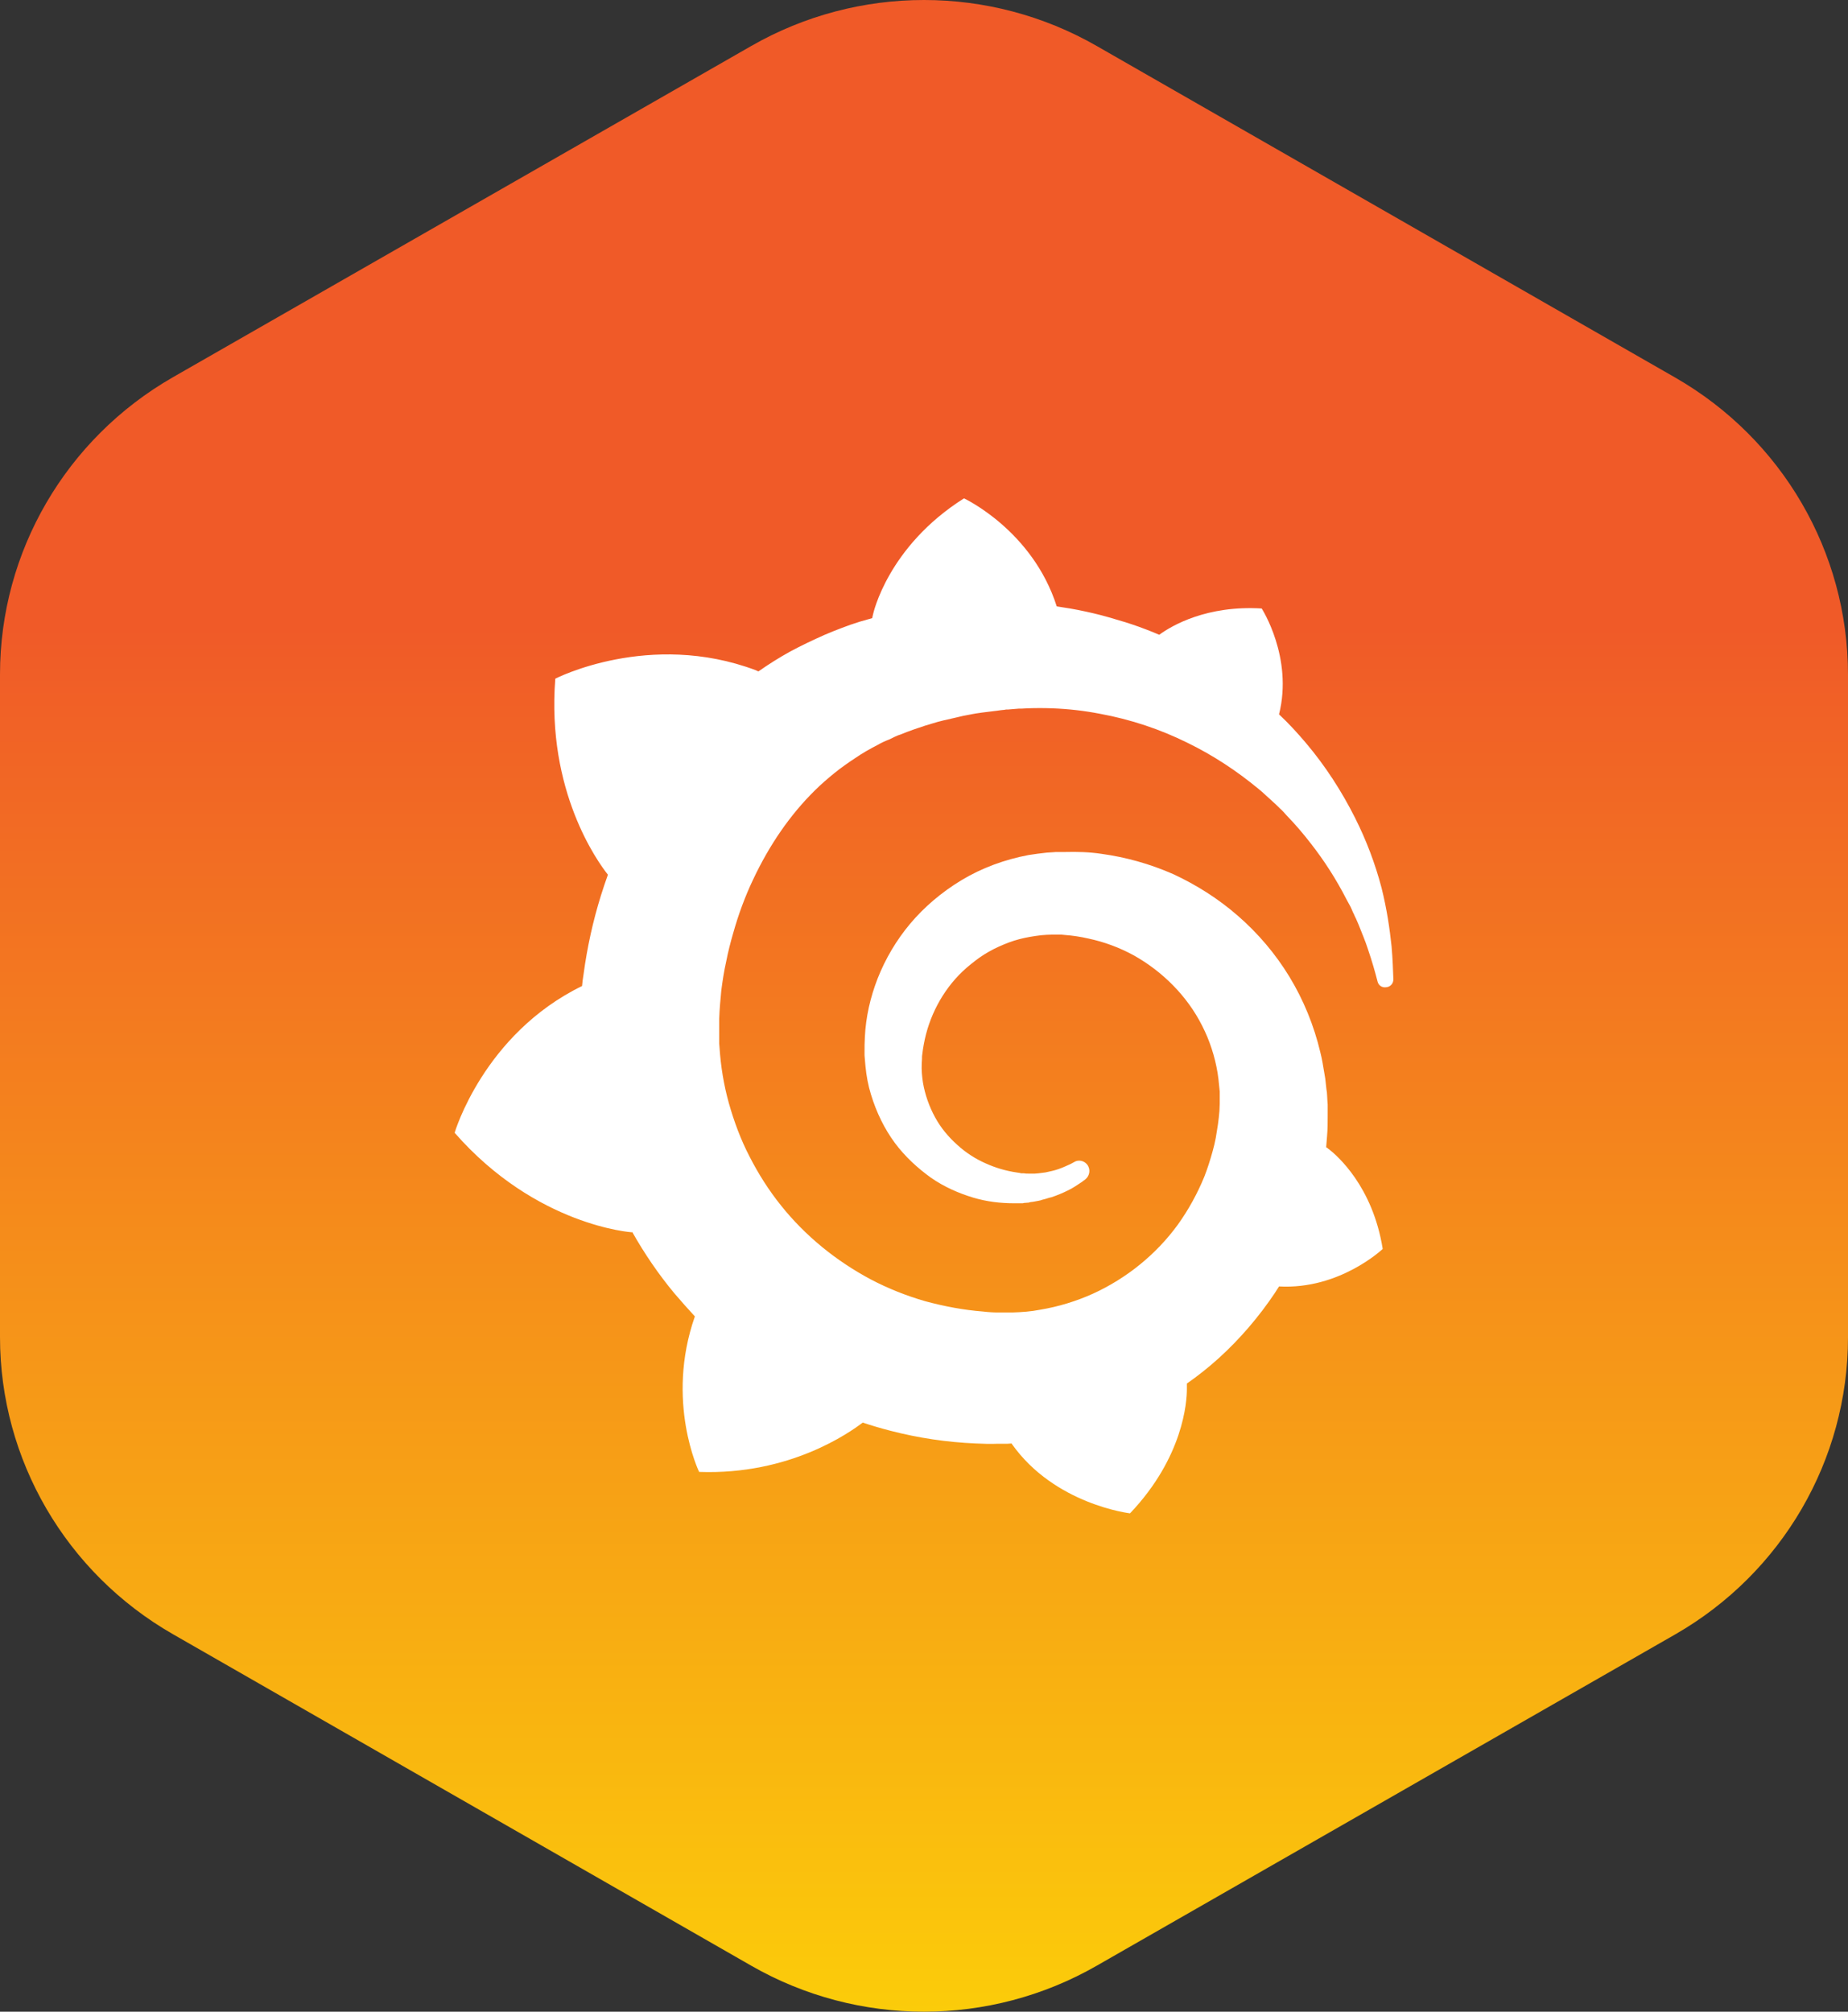 <svg width="68" height="74" viewBox="0 0 68 74" fill="none" xmlns="http://www.w3.org/2000/svg">
<rect x="0" y="0" width="68" height="74" fill="#333333" stroke="none"/>
<path d="M27.643 1.692C31.577 -0.564 36.423 -0.564 40.357 1.692L61.639 13.887C65.573 16.143 68 20.303 68 24.815V49.194C68 53.707 65.573 57.867 61.639 60.123L40.357 72.308C36.423 74.564 31.577 74.564 27.643 72.308L6.362 60.113C2.428 57.857 0 53.697 0 49.185V24.805C0 20.293 2.428 16.133 6.362 13.877L27.643 1.692Z" fill="url(#paint0_linear_2195_20394)"/>
<path d="M51.204 34.802C51.137 34.179 51.036 33.456 50.835 32.655C50.6 31.764 50.275 30.907 49.861 30.084C49.369 29.105 48.765 28.17 48.048 27.324C47.746 26.968 47.422 26.612 47.064 26.278C47.59 24.186 46.426 22.383 46.426 22.383C44.412 22.261 43.125 23.006 42.655 23.351C42.577 23.318 42.498 23.284 42.42 23.251C42.084 23.117 41.726 22.984 41.357 22.873C40.988 22.761 40.619 22.65 40.238 22.561C39.858 22.472 39.477 22.394 39.086 22.338C39.019 22.327 38.951 22.316 38.884 22.305C37.989 19.501 35.471 18.332 35.471 18.332C32.652 20.113 32.126 22.595 32.126 22.595C32.126 22.595 32.115 22.65 32.092 22.739C31.936 22.784 31.779 22.828 31.622 22.873C31.41 22.939 31.186 23.017 30.984 23.095C30.772 23.173 30.559 23.262 30.347 23.351C29.921 23.54 29.496 23.741 29.082 23.963C28.679 24.186 28.288 24.431 27.907 24.698L27.807 24.653C23.89 23.184 20.433 24.965 20.433 24.965C20.108 29.093 21.988 31.698 22.369 32.176C22.279 32.432 22.189 32.688 22.111 32.944C21.82 33.879 21.608 34.836 21.473 35.837C21.451 35.982 21.429 36.127 21.417 36.271C17.792 38.041 16.729 41.669 16.729 41.669C19.739 45.107 23.253 45.33 23.253 45.33L23.264 45.319C23.711 46.109 24.226 46.866 24.808 47.567C25.054 47.856 25.311 48.145 25.569 48.424C24.472 51.551 25.725 54.144 25.725 54.144C29.071 54.266 31.275 52.686 31.745 52.33C32.081 52.441 32.417 52.541 32.764 52.63C33.793 52.897 34.845 53.053 35.908 53.098C36.165 53.109 36.434 53.12 36.691 53.109H37.06L37.228 53.098V53.109C38.806 55.346 41.581 55.668 41.581 55.668C43.55 53.598 43.673 51.551 43.673 51.106V51.05V50.983V50.894C44.087 50.605 44.479 50.293 44.848 49.959C45.632 49.247 46.325 48.435 46.907 47.567L47.064 47.322C49.302 47.444 50.879 45.942 50.879 45.942C50.51 43.627 49.19 42.503 48.91 42.281C48.91 42.281 48.899 42.27 48.876 42.258C48.854 42.247 48.854 42.236 48.854 42.236C48.843 42.225 48.821 42.214 48.798 42.203C48.809 42.058 48.821 41.925 48.832 41.78C48.854 41.535 48.854 41.279 48.854 41.034V40.7V40.634L48.843 40.478L48.832 40.278C48.832 40.211 48.821 40.144 48.809 40.077C48.798 40.011 48.798 39.944 48.787 39.877L48.765 39.677L48.731 39.476C48.686 39.22 48.653 38.976 48.586 38.72C48.35 37.718 47.959 36.772 47.444 35.926C46.929 35.081 46.292 34.335 45.553 33.69C44.826 33.055 44.009 32.543 43.17 32.154C42.308 31.776 41.424 31.531 40.529 31.408C40.081 31.341 39.645 31.33 39.197 31.341H38.862L38.694 31.353C38.627 31.353 38.571 31.364 38.515 31.364C38.291 31.386 38.067 31.419 37.844 31.453C36.96 31.62 36.12 31.931 35.382 32.376C34.643 32.822 34.006 33.367 33.491 33.979C32.987 34.58 32.584 35.259 32.294 35.993C32.025 36.683 31.857 37.418 31.824 38.152C31.812 38.33 31.812 38.508 31.812 38.686V38.82L31.824 38.965C31.835 39.042 31.835 39.142 31.846 39.22C31.88 39.577 31.947 39.933 32.047 40.255C32.249 40.923 32.551 41.535 32.931 42.047C33.312 42.559 33.782 42.982 34.263 43.327C34.744 43.661 35.281 43.894 35.796 44.05C36.311 44.206 36.825 44.262 37.318 44.262H37.586C37.62 44.262 37.653 44.262 37.676 44.251C37.732 44.251 37.776 44.239 37.832 44.239C37.844 44.239 37.866 44.239 37.877 44.228L37.933 44.217C37.967 44.217 38 44.206 38.023 44.206C38.09 44.195 38.135 44.184 38.202 44.173C38.269 44.161 38.314 44.15 38.37 44.128C38.481 44.106 38.582 44.061 38.694 44.039C38.895 43.972 39.108 43.883 39.287 43.794C39.477 43.705 39.634 43.594 39.802 43.483C39.846 43.449 39.891 43.416 39.936 43.383C40.104 43.249 40.137 43.004 40.003 42.837C39.891 42.693 39.679 42.648 39.522 42.748L39.399 42.815C39.254 42.882 39.108 42.949 38.951 43.004C38.795 43.06 38.627 43.093 38.47 43.127C38.392 43.138 38.302 43.149 38.213 43.16C38.168 43.16 38.135 43.171 38.079 43.171H37.832C37.776 43.171 37.732 43.171 37.676 43.16H37.609C37.586 43.16 37.553 43.16 37.541 43.149C37.486 43.138 37.452 43.138 37.396 43.127C37.016 43.071 36.635 42.96 36.266 42.793C35.885 42.626 35.527 42.392 35.225 42.114C34.901 41.825 34.621 41.491 34.408 41.101C34.196 40.712 34.039 40.278 33.961 39.821C33.927 39.599 33.905 39.354 33.916 39.131C33.916 39.065 33.927 39.009 33.927 38.942V38.864C33.927 38.831 33.938 38.797 33.938 38.775C33.95 38.653 33.972 38.531 33.994 38.408C34.173 37.418 34.666 36.449 35.427 35.726C35.628 35.537 35.83 35.381 36.042 35.225C36.266 35.069 36.501 34.936 36.747 34.825C36.993 34.713 37.251 34.613 37.508 34.547C37.765 34.48 38.034 34.435 38.314 34.402C38.448 34.391 38.582 34.38 38.728 34.38H39.052L39.164 34.391C39.466 34.413 39.757 34.457 40.048 34.524C40.63 34.647 41.2 34.858 41.726 35.147C42.778 35.737 43.684 36.639 44.233 37.729C44.513 38.275 44.703 38.864 44.803 39.465C44.826 39.621 44.848 39.777 44.859 39.933L44.871 40.044L44.882 40.155V40.6C44.882 40.667 44.871 40.801 44.871 40.867C44.859 41.034 44.837 41.201 44.815 41.368C44.792 41.535 44.759 41.702 44.736 41.858C44.703 42.025 44.669 42.181 44.624 42.336C44.535 42.659 44.434 42.982 44.311 43.294C44.054 43.917 43.729 44.507 43.338 45.052C42.543 46.142 41.458 47.022 40.216 47.589C39.6 47.867 38.94 48.068 38.269 48.179C37.933 48.246 37.597 48.268 37.251 48.279H36.781H36.736C36.557 48.279 36.367 48.268 36.188 48.246C35.46 48.19 34.755 48.056 34.05 47.867C33.357 47.667 32.685 47.4 32.047 47.066C30.772 46.387 29.631 45.464 28.735 44.34C28.288 43.783 27.907 43.182 27.583 42.548C27.258 41.925 27.012 41.257 26.822 40.589C26.632 39.91 26.52 39.22 26.475 38.519L26.464 38.386V37.796V37.729V37.473C26.475 37.139 26.509 36.772 26.542 36.427C26.587 36.082 26.643 35.715 26.721 35.37C26.788 35.025 26.878 34.669 26.979 34.324C27.169 33.645 27.415 32.977 27.717 32.343C28.31 31.085 29.071 29.973 29.989 29.071C30.212 28.849 30.459 28.637 30.705 28.437C30.951 28.237 31.208 28.059 31.477 27.881C31.734 27.703 32.014 27.547 32.294 27.402C32.428 27.324 32.573 27.257 32.719 27.202C32.864 27.135 32.998 27.057 33.155 27.012C33.446 26.89 33.748 26.79 34.05 26.69C34.117 26.668 34.207 26.645 34.274 26.623C34.341 26.601 34.431 26.578 34.498 26.556C34.655 26.512 34.811 26.478 34.968 26.445C35.035 26.423 35.124 26.412 35.203 26.389C35.281 26.367 35.359 26.356 35.438 26.334C35.516 26.323 35.594 26.3 35.673 26.289L35.785 26.267L35.908 26.245C35.986 26.233 36.065 26.222 36.143 26.211C36.232 26.2 36.322 26.189 36.411 26.178C36.478 26.167 36.613 26.156 36.68 26.145C36.736 26.133 36.792 26.133 36.848 26.122L36.96 26.111L37.016 26.1H37.083C37.172 26.089 37.262 26.089 37.351 26.078L37.486 26.067H37.586C37.653 26.067 37.743 26.055 37.81 26.055C38.112 26.044 38.414 26.044 38.716 26.055C39.321 26.078 39.903 26.145 40.473 26.256C41.626 26.467 42.7 26.834 43.673 27.313C44.658 27.791 45.52 28.37 46.292 29.005C46.348 29.049 46.381 29.082 46.437 29.127C46.482 29.171 46.527 29.205 46.571 29.249C46.661 29.327 46.75 29.416 46.84 29.494C46.929 29.572 47.019 29.661 47.097 29.739C47.187 29.817 47.265 29.906 47.343 29.995C47.668 30.329 47.959 30.674 48.227 31.019C48.731 31.664 49.167 32.343 49.537 33.066L49.604 33.189L49.671 33.311C49.716 33.389 49.749 33.478 49.783 33.556C49.828 33.634 49.85 33.712 49.895 33.79C49.928 33.868 49.962 33.946 49.995 34.023C50.118 34.335 50.242 34.624 50.331 34.903C50.488 35.359 50.6 35.76 50.689 36.105C50.723 36.249 50.857 36.338 51.002 36.316C51.159 36.305 51.271 36.182 51.271 36.027C51.26 35.748 51.249 35.303 51.204 34.802Z" fill="white"/>
<defs>
<linearGradient id="paint0_linear_2195_20394" x1="33.99" y1="90.559" x2="33.99" y2="23.031" gradientUnits="userSpaceOnUse">
<stop stop-color="#FFF100"/>
<stop offset="1" stop-color="#F05A28"/>
</linearGradient>
</defs>
</svg>

